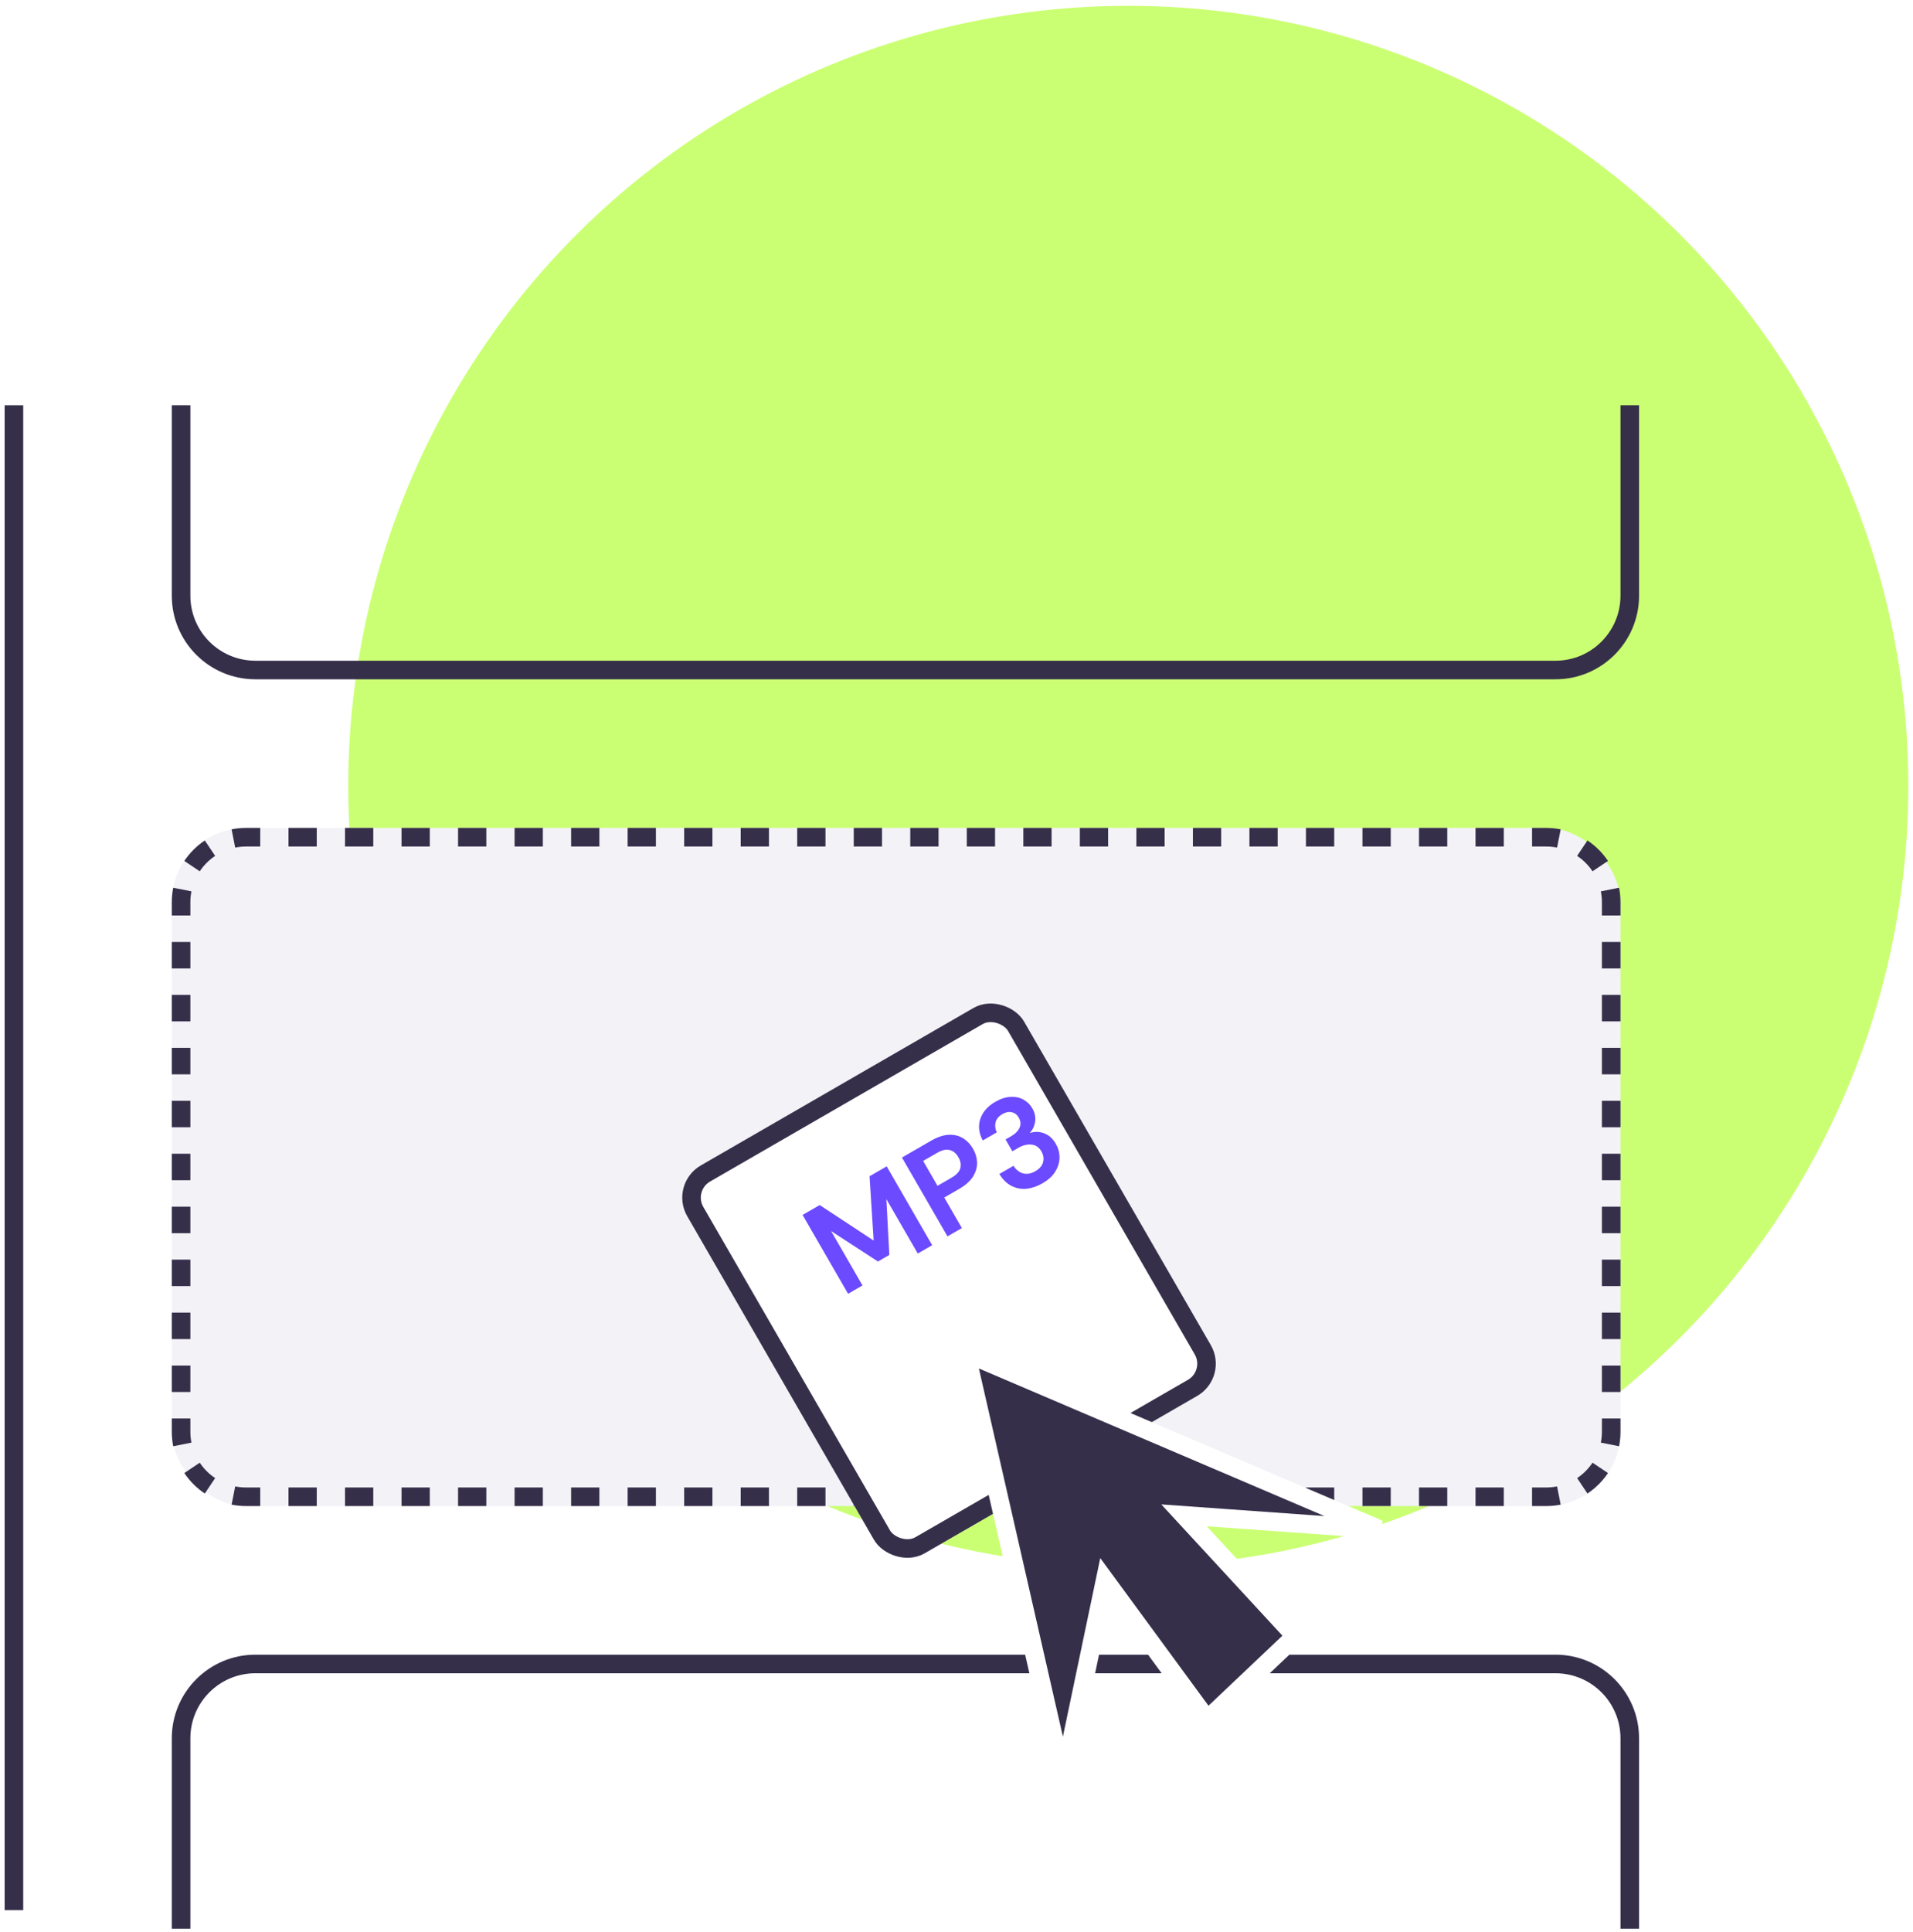 <svg width="206" height="208" viewBox="0 0 206 208" fill="none" xmlns="http://www.w3.org/2000/svg">
<circle cx="121.5" cy="84.625" r="84" fill="#CBFF73"/>
<path fill-rule="evenodd" clip-rule="evenodd" d="M0.5 205.625L0.5 43.625L2.5 43.625L2.5 205.625L0.5 205.625Z" fill="#362F4A"/>
<path fill-rule="evenodd" clip-rule="evenodd" d="M18.5 64.125V43.625H20.5V64.125C20.5 67.991 23.634 71.125 27.5 71.125H167.5C171.366 71.125 174.5 67.991 174.5 64.125V43.625H176.5V64.125C176.5 69.096 172.471 73.125 167.5 73.125H27.5C22.529 73.125 18.5 69.096 18.5 64.125Z" fill="#362F4A"/>
<rect x="18.5" y="89.125" width="156" height="73" rx="8" fill="#F2F2F7"/>
<path fill-rule="evenodd" clip-rule="evenodd" d="M24.939 161.973L25.327 160.011C25.705 160.086 26.097 160.125 26.5 160.125H28.022V162.125H26.5C25.966 162.125 25.444 162.073 24.939 161.973ZM164.978 162.125V160.125H166.5C166.903 160.125 167.295 160.086 167.673 160.011L168.061 161.973C167.556 162.073 167.034 162.125 166.5 162.125H164.978ZM170.945 160.778L169.832 159.116C170.487 158.677 171.052 158.113 171.491 157.458L173.153 158.57C172.568 159.443 171.817 160.194 170.945 160.778ZM174.5 98.55H172.5V97.125C172.5 96.722 172.46 96.33 172.386 95.952L174.348 95.564C174.448 96.069 174.5 96.591 174.5 97.125V98.55ZM173.153 92.68L171.491 93.793C171.052 93.138 170.487 92.573 169.832 92.135L170.945 90.473C171.817 91.057 172.568 91.808 173.153 92.68ZM28.022 89.125H26.5C25.966 89.125 25.444 89.178 24.939 89.278L25.327 91.24C25.705 91.165 26.097 91.125 26.5 91.125H28.022V89.125ZM22.055 90.473L23.168 92.135C22.512 92.573 21.948 93.138 21.509 93.793L19.848 92.68C20.431 91.808 21.183 91.057 22.055 90.473ZM18.5 152.7H20.5V154.125C20.5 154.529 20.54 154.921 20.614 155.298L18.652 155.687C18.552 155.182 18.5 154.66 18.5 154.125V152.7ZM22.055 160.778L23.168 159.116C22.512 158.677 21.948 158.113 21.509 157.458L19.848 158.57C20.431 159.443 21.183 160.194 22.055 160.778ZM18.5 149.85H20.5V147H18.5V149.85ZM18.5 144.15H20.5V141.3H18.5V144.15ZM18.5 138.45H20.5V135.6H18.5V138.45ZM18.5 132.75H20.5V129.9H18.5V132.75ZM18.5 127.05H20.5V124.2H18.5V127.05ZM18.5 121.35H20.5V118.5H18.5V121.35ZM18.5 115.65H20.5V112.8H18.5V115.65ZM18.5 109.95H20.5V107.1H18.5V109.95ZM18.5 104.25H20.5V101.4H18.5V104.25ZM18.5 98.55H20.5V97.125C20.5 96.722 20.54 96.33 20.614 95.952L18.652 95.564C18.552 96.069 18.5 96.591 18.5 97.125V98.55ZM31.065 89.125V91.125H34.109V89.125H31.065ZM37.152 89.125V91.125H40.196V89.125H37.152ZM43.239 89.125V91.125H46.283V89.125H43.239ZM49.326 89.125V91.125H52.37V89.125H49.326ZM55.413 89.125V91.125H58.456V89.125H55.413ZM61.5 89.125V91.125H64.543V89.125H61.5ZM67.587 89.125V91.125H70.63V89.125H67.587ZM73.674 89.125V91.125H76.717V89.125H73.674ZM79.761 89.125V91.125H82.804V89.125H79.761ZM85.848 89.125V91.125H88.891V89.125H85.848ZM91.935 89.125V91.125H94.978V89.125H91.935ZM98.022 89.125V91.125H101.065V89.125H98.022ZM104.109 89.125V91.125H107.152V89.125H104.109ZM110.196 89.125V91.125H113.239V89.125H110.196ZM116.283 89.125V91.125H119.326V89.125H116.283ZM122.37 89.125V91.125H125.413V89.125H122.37ZM128.457 89.125V91.125H131.5V89.125H128.457ZM134.544 89.125V91.125H137.587V89.125H134.544ZM140.63 89.125V91.125H143.674V89.125H140.63ZM146.717 89.125V91.125H149.761V89.125H146.717ZM152.804 89.125V91.125H155.848V89.125H152.804ZM158.891 89.125V91.125H161.935V89.125H158.891ZM164.978 89.125V91.125H166.5C166.903 91.125 167.295 91.165 167.673 91.24L168.061 89.278C167.556 89.178 167.034 89.125 166.5 89.125H164.978ZM174.5 101.4H172.5V104.25H174.5V101.4ZM174.5 107.1H172.5V109.95H174.5V107.1ZM174.5 112.8H172.5V115.65H174.5V112.8ZM174.5 118.5H172.5V121.35H174.5V118.5ZM174.5 124.2H172.5V127.05H174.5V124.2ZM174.5 129.9H172.5V132.75H174.5V129.9ZM174.5 135.6H172.5V138.45H174.5V135.6ZM174.5 141.3H172.5V144.15H174.5V141.3ZM174.5 147H172.5V149.85H174.5V147ZM174.5 152.7H172.5V154.125C172.5 154.529 172.46 154.921 172.386 155.298L174.348 155.687C174.448 155.182 174.5 154.66 174.5 154.125V152.7ZM161.935 162.125V160.125H158.891V162.125H161.935ZM155.848 162.125V160.125H152.804V162.125H155.848ZM149.761 162.125V160.125H146.717V162.125H149.761ZM143.674 162.125V160.125H140.63V162.125H143.674ZM137.587 162.125V160.125H134.543V162.125H137.587ZM131.5 162.125V160.125H128.457V162.125H131.5ZM125.413 162.125V160.125H122.37V162.125H125.413ZM119.326 162.125V160.125H116.283V162.125H119.326ZM113.239 162.125V160.125H110.196V162.125H113.239ZM107.152 162.125V160.125H104.109V162.125H107.152ZM101.065 162.125V160.125H98.022V162.125H101.065ZM94.978 162.125V160.125H91.935V162.125H94.978ZM88.891 162.125V160.125H85.848V162.125H88.891ZM82.804 162.125V160.125H79.761V162.125H82.804ZM76.717 162.125V160.125H73.674V162.125H76.717ZM70.63 162.125V160.125H67.587V162.125H70.63ZM64.543 162.125V160.125H61.5V162.125H64.543ZM58.456 162.125V160.125H55.413V162.125H58.456ZM52.37 162.125V160.125H49.326V162.125H52.37ZM46.283 162.125V160.125H43.239V162.125H46.283ZM40.196 162.125V160.125H37.152V162.125H40.196ZM34.109 162.125V160.125H31.065V162.125H34.109Z" fill="#362F4A"/>
<path fill-rule="evenodd" clip-rule="evenodd" d="M176.5 187.125V207.625H174.5V187.125C174.5 183.259 171.366 180.125 167.5 180.125H27.5C23.634 180.125 20.5 183.259 20.5 187.125V207.625H18.5V187.125C18.5 182.155 22.529 178.125 27.5 178.125H167.5C172.471 178.125 176.5 182.155 176.5 187.125Z" fill="#362F4A"/>
<g filter="url(#filter0_d_86_1296)">
<rect x="74.002" y="123.458" width="41.891" height="48.214" rx="4" transform="rotate(-30 74.002 123.458)" fill="white"/>
<rect x="75.368" y="123.824" width="39.891" height="46.214" rx="3" transform="rotate(-30 75.368 123.824)" stroke="#362F4A" stroke-width="2"/>
</g>
<path d="M112.253 127.384C111.695 127.706 111.134 127.901 110.569 127.968C110 128.028 109.459 127.93 108.946 127.677C108.433 127.423 107.989 126.99 107.614 126.377L109.141 125.495C109.387 125.903 109.721 126.173 110.143 126.307C110.569 126.427 111.02 126.35 111.497 126.075C111.949 125.814 112.225 125.488 112.323 125.097C112.42 124.706 112.36 124.321 112.14 123.941C111.884 123.497 111.528 123.255 111.074 123.215C110.624 123.163 110.148 123.281 109.647 123.57L109.016 123.934L108.281 122.661L108.924 122.29C109.336 122.052 109.624 121.757 109.786 121.404C109.949 121.052 109.921 120.685 109.702 120.306C109.52 119.99 109.27 119.8 108.952 119.736C108.638 119.658 108.299 119.725 107.936 119.935C107.54 120.164 107.296 120.46 107.205 120.825C107.122 121.186 107.167 121.543 107.338 121.896L105.823 122.771C105.403 121.969 105.316 121.194 105.564 120.447C105.82 119.696 106.356 119.085 107.173 118.613C107.755 118.277 108.304 118.1 108.822 118.082C109.343 118.05 109.802 118.146 110.2 118.369C110.606 118.587 110.928 118.902 111.166 119.314C111.442 119.791 111.542 120.272 111.466 120.758C111.394 121.23 111.197 121.635 110.874 121.973C111.407 121.794 111.93 121.805 112.444 122.004C112.953 122.195 113.369 122.569 113.691 123.127C113.961 123.596 114.096 124.089 114.093 124.608C114.091 125.127 113.939 125.629 113.638 126.116C113.345 126.597 112.883 127.02 112.253 127.384Z" fill="#6C4AFF"/>
<path d="M102.028 133.094L97.128 124.607L100.268 122.794C100.947 122.402 101.574 122.191 102.149 122.16C102.725 122.13 103.236 122.25 103.683 122.52C104.13 122.79 104.495 123.171 104.78 123.665C105.051 124.133 105.195 124.626 105.214 125.144C105.228 125.653 105.082 126.157 104.778 126.657C104.468 127.148 103.966 127.594 103.271 127.995L101.683 128.912L103.58 132.198L102.028 133.094ZM100.955 127.651L102.446 126.79C102.988 126.478 103.308 126.136 103.407 125.767C103.51 125.384 103.442 124.987 103.204 124.575C102.961 124.154 102.651 123.897 102.273 123.802C101.899 123.695 101.441 123.798 100.899 124.111L99.408 124.972L100.955 127.651Z" fill="#6C4AFF"/>
<path d="M91.324 139.274L86.424 130.786L88.267 129.722L94.079 133.545L93.638 126.621L95.481 125.557L100.381 134.045L98.829 134.941L95.448 129.084L95.765 135.093L94.54 135.8L89.495 132.521L92.876 138.378L91.324 139.274Z" fill="#6C4AFF"/>
<path d="M114.5 191.625L104 145.625L148.5 164.625L127.5 163.125L139.5 176.125L130 185.125L119 170.125L114.5 191.625Z" fill="#362F4A" stroke="white" stroke-width="2"/>
<defs>
<filter id="filter0_d_86_1296" x="73.465" y="103.976" width="59.459" height="63.773" filterUnits="userSpaceOnUse" color-interpolation-filters="sRGB">
<feFlood flood-opacity="0" result="BackgroundImageFix"/>
<feColorMatrix in="SourceAlpha" type="matrix" values="0 0 0 0 0 0 0 0 0 0 0 0 0 0 0 0 0 0 127 0" result="hardAlpha"/>
<feOffset dx="-2" dy="4"/>
<feComposite in2="hardAlpha" operator="out"/>
<feColorMatrix type="matrix" values="0 0 0 0 0.212 0 0 0 0 0.186 0 0 0 0 0.292 0 0 0 1 0"/>
<feBlend mode="normal" in2="BackgroundImageFix" result="effect1_dropShadow_86_1296"/>
<feBlend mode="normal" in="SourceGraphic" in2="effect1_dropShadow_86_1296" result="shape"/>
</filter>
</defs>
</svg>
